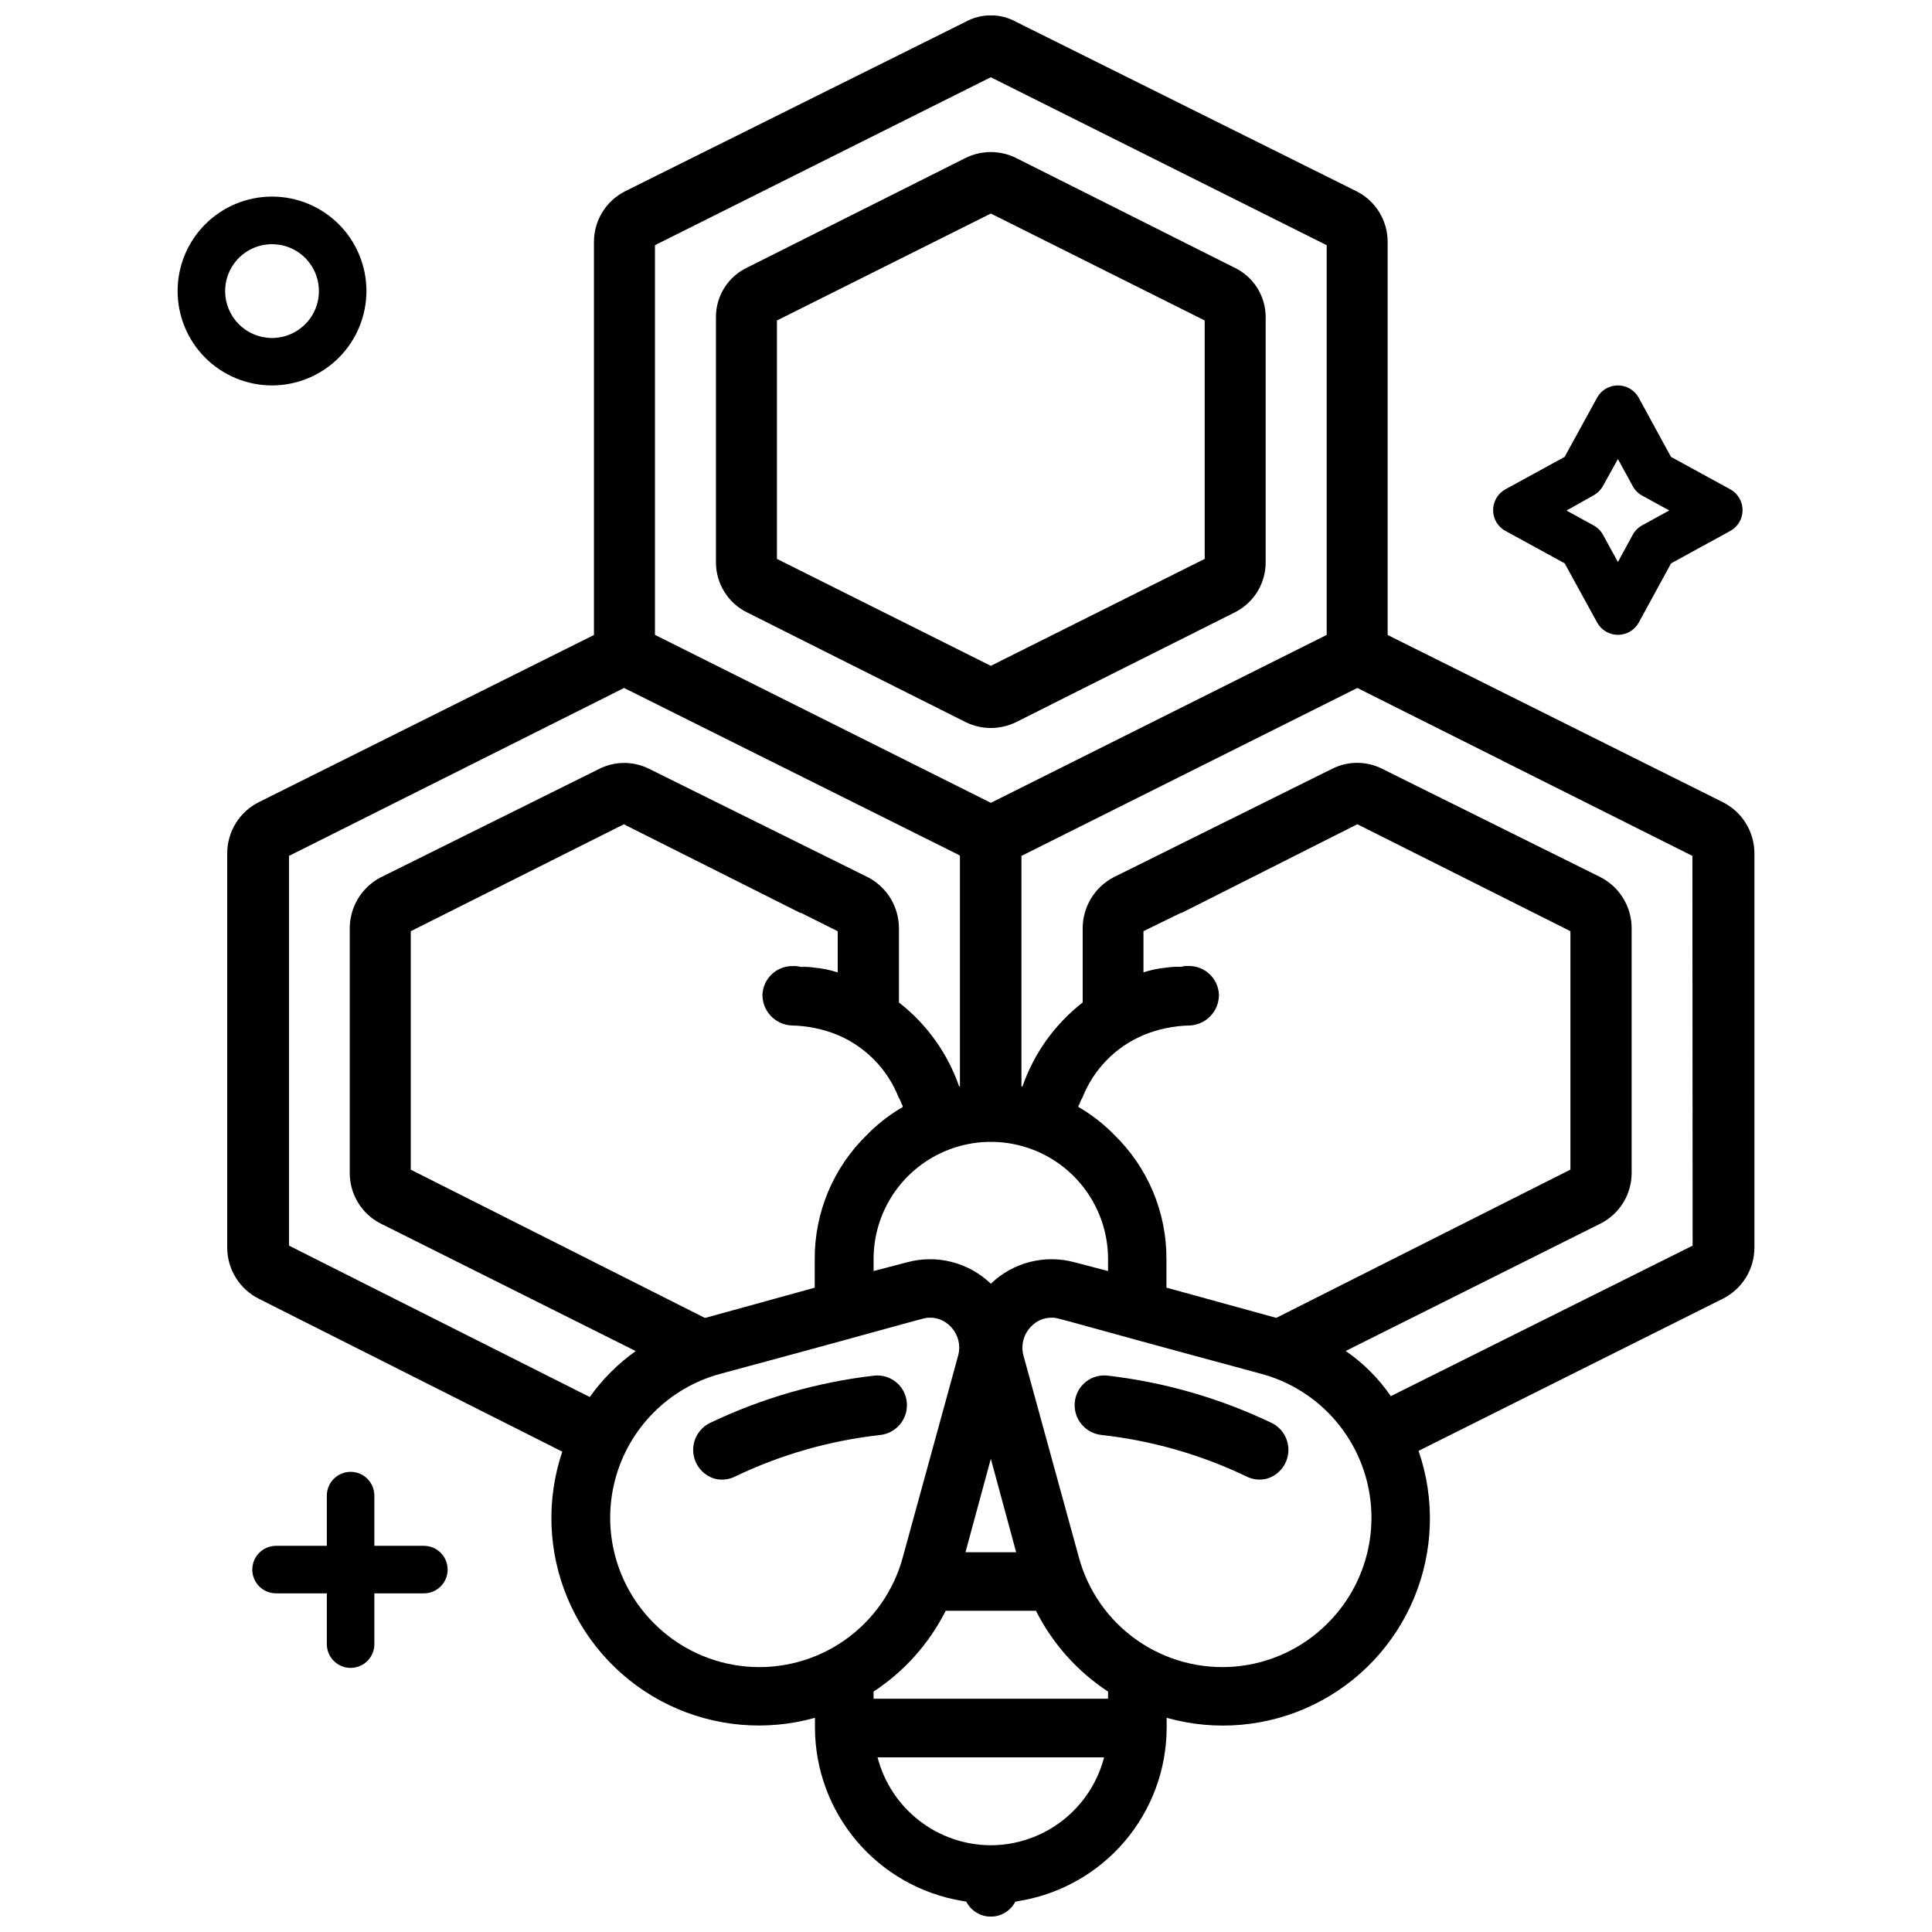 <?xml version="1.0" encoding="UTF-8"?>
<!-- Uploaded to: ICON Repo, www.svgrepo.com, Generator: ICON Repo Mixer Tools -->
<svg width="800px" height="800px" version="1.1" viewBox="144 144 512 512" xmlns="http://www.w3.org/2000/svg">
 <defs>
  <clipPath id="a">
   <path d="m204 148.09h405v503.81h-405z"/>
  </clipPath>
 </defs>
 <g clip-path="url(#a)">
  <path d="m600.54 356.57-88.797-44.293v-104.12c0.012-2.777-0.746-5.504-2.191-7.875-1.445-2.375-3.519-4.297-5.996-5.559l-90.266-44.922v-0.004c-4.18-2.309-9.254-2.309-13.434 0l-90.266 44.922v0.004c-2.473 1.262-4.551 3.184-5.996 5.559-1.445 2.371-2.203 5.098-2.191 7.875v104.12l-88.797 44.293c-2.5 1.25-4.606 3.168-6.086 5.535-1.48 2.371-2.281 5.106-2.309 7.898v104.75c0.027 2.797 0.828 5.527 2.309 7.898 1.48 2.371 3.586 4.285 6.086 5.539l80.398 40.516 0.004-0.004c-4.285 12.703-3.785 26.531 1.41 38.887 5.191 12.359 14.719 22.395 26.793 28.223 12.07 5.824 25.852 7.043 38.758 3.426v2.731c0.055 10.977 3.977 21.586 11.082 29.957 7.102 8.371 16.93 13.965 27.754 15.805l1.258 0.211h0.004c1.246 2.445 3.762 3.984 6.508 3.984 2.746 0 5.258-1.539 6.508-3.984h0.211l1.051-0.211h-0.004c10.824-1.84 20.652-7.434 27.758-15.805 7.102-8.371 11.023-18.98 11.078-29.957v-2.731c12.926 3.644 26.738 2.422 38.824-3.434 12.086-5.859 21.605-15.945 26.754-28.352 5.144-12.402 5.566-26.266 1.176-38.957l80.609-40.305c2.5-1.254 4.606-3.168 6.09-5.539 1.48-2.371 2.277-5.102 2.309-7.898v-104.75c-0.031-2.793-0.828-5.527-2.309-7.898-1.484-2.367-3.59-4.285-6.09-5.535zm-153.45 61.715c3.871-1.586 7.996-2.438 12.176-2.519 4.371-0.191 7.805-3.809 7.769-8.184-0.195-4.367-3.883-7.758-8.25-7.578-0.57-0.035-1.137 0.035-1.68 0.207h-0.211c-1.262-0.039-2.527 0.031-3.777 0.211-2.07 0.195-4.113 0.617-6.09 1.262v-10.914l9.867-4.828h0.211l46.602-23.512 56.469 28.34v63.188l-77.879 39.254h-0.211l-28.969-7.977v-7.562c0.059-12.414-4.945-24.312-13.855-32.957-2.512-2.574-5.332-4.832-8.398-6.715-0.418-0.211-0.629-0.418-1.051-0.629v-0.418l0.004-0.004c0-0.117 0.094-0.211 0.207-0.211 0.191-0.664 0.477-1.301 0.84-1.891 2.957-7.481 8.809-13.453 16.227-16.562zm-9.445 59.406v3.148l-8.816-2.309v0.004c-7.898-2.164-16.352-0.012-22.25 5.668-5.902-5.68-14.355-7.832-22.254-5.668l-8.816 2.309v-3.172c0-11.098 5.922-21.355 15.535-26.906 9.613-5.547 21.457-5.547 31.066 0 9.613 5.551 15.535 15.809 15.535 26.906zm-24.352 77.672h-13.434l6.719-24.77zm-82.289-62.137h-0.27l-77.879-39.254v-63.188l56.469-28.34 46.812 23.512h0.211l9.656 4.828v10.914l-0.004 0.004c-1.977-0.641-4.019-1.062-6.09-1.262-1.18-0.18-2.375-0.25-3.566-0.207h-0.211c-0.613-0.176-1.254-0.246-1.891-0.211-4.336-0.141-7.981 3.223-8.184 7.559-0.039 4.375 3.394 7.992 7.766 8.184 4.18 0.082 8.309 0.934 12.176 2.519 7.398 3.129 13.227 9.105 16.164 16.586 0.367 0.586 0.648 1.223 0.84 1.887 0.113 0 0.207 0.094 0.207 0.211v0.418c-0.418 0.211-0.629 0.418-1.051 0.629l0.004 0.004c-3.066 1.883-5.887 4.141-8.398 6.719-8.91 8.641-13.914 20.543-13.855 32.957v7.559zm-13.434-284.25 89.008-44.504 89.008 44.504v103.28l-75.152 37.574-13.855 6.926-89.008-44.504zm-96.984 265.13v-103.28l88.797-44.504 80.398 40.094 8.398 4.199 0.211 0.211v61.086h-0.211c-3.059-8.801-8.602-16.527-15.953-22.25v-19.734c-0.016-2.773-0.785-5.488-2.227-7.856-1.441-2.367-3.504-4.297-5.961-5.578l-58-28.738c-4.16-2.098-9.066-2.098-13.227 0l-57.938 28.758c-2.457 1.285-4.519 3.211-5.961 5.578-1.441 2.371-2.211 5.086-2.227 7.856v64.867c-0.012 2.777 0.746 5.504 2.191 7.875 1.445 2.375 3.523 4.297 5.996 5.559l67.594 33.797c-4.711 3.348-8.828 7.465-12.176 12.176zm96.773 100.13c-9.996-9.941-13.941-24.453-10.352-38.086 3.594-13.633 14.18-24.32 27.777-28.039 56.047-15.113 53.738-14.906 55.629-14.906 2.062-0.031 4.043 0.805 5.457 2.309 1.977 1.977 2.773 4.844 2.098 7.559l-14.695 53.531 0.004-0.004c-2.398 8.949-7.871 16.77-15.461 22.078-7.59 5.312-16.809 7.781-26.039 6.969-9.227-0.816-17.871-4.856-24.418-11.41zm89.215 58.777h0.004c-6.875-0.023-13.551-2.32-18.98-6.535-5.434-4.215-9.312-10.113-11.039-16.766h60.039-0.004c-1.723 6.652-5.606 12.551-11.035 16.766-5.434 4.215-12.105 6.512-18.98 6.535zm31.066-38.836h-62.137v-1.891h0.004c8.137-5.336 14.727-12.719 19.105-21.41h23.93c4.375 8.691 10.965 16.074 19.102 21.41zm58.148-19.941h0.004c-6.543 6.555-15.191 10.594-24.418 11.41-9.227 0.812-18.449-1.656-26.039-6.969-7.586-5.309-13.062-13.129-15.457-22.078l-14.695-53.531v0.004c-0.672-2.715 0.125-5.582 2.098-7.559 1.414-1.504 3.394-2.34 5.461-2.309 1.891 0-0.418-0.211 55.629 14.906 13.598 3.719 24.18 14.406 27.773 28.039 3.594 13.633-0.352 28.145-10.352 38.086zm96.773-100.13-79.98 39.887 0.004-0.004c-3.219-4.688-7.273-8.746-11.965-11.965l67.594-33.797c2.477-1.262 4.551-3.188 5.996-5.559 1.445-2.371 2.203-5.098 2.191-7.875v-64.867c-0.012-2.773-0.781-5.488-2.227-7.856-1.441-2.367-3.504-4.297-5.961-5.578l-57.938-28.758v-0.004c-4.16-2.094-9.066-2.094-13.227 0l-57.938 28.758v0.004c-2.457 1.281-4.516 3.211-5.961 5.578-1.441 2.367-2.211 5.082-2.227 7.856v19.734c-7.352 5.723-12.895 13.449-15.953 22.25h-0.273v-61.086l89.008-44.504 88.797 44.504z"/>
 </g>
 <path d="m481.09 521.14c-13.754-6.594-28.508-10.852-43.664-12.598-2.09-0.215-4.18 0.422-5.801 1.762-1.617 1.344-2.629 3.281-2.805 5.379-0.379 4.336 2.805 8.172 7.137 8.605 13.258 1.477 26.172 5.168 38.207 10.914 1.738 0.93 3.766 1.156 5.668 0.633 3.098-0.957 5.305-3.695 5.582-6.926 0.273-3.227-1.434-6.301-4.324-7.769z"/>
 <path d="m413.29 335.36 57.727-28.969h0.004c2.527-1.215 4.656-3.121 6.144-5.5 1.484-2.379 2.266-5.129 2.25-7.934v-64.867c0.012-2.777-0.773-5.496-2.262-7.84-1.488-2.344-3.617-4.215-6.133-5.383l-57.73-28.992c-4.231-2.098-9.203-2.098-13.434 0l-57.727 28.969c-2.519 1.172-4.648 3.039-6.137 5.383s-2.273 5.066-2.262 7.844v64.863c-0.016 2.805 0.766 5.559 2.254 7.934 1.484 2.379 3.617 4.289 6.144 5.504l57.727 28.969c4.231 2.106 9.199 2.113 13.434 0.02zm-63.395-43.242v-63.188l56.68-28.34 56.68 28.34v63.188l-56.68 28.34z"/>
 <path d="m375.71 508.55c-15.152 1.746-29.91 6.004-43.664 12.598-2.887 1.469-4.598 4.543-4.32 7.769 0.277 3.231 2.484 5.969 5.582 6.926 1.898 0.523 3.926 0.297 5.664-0.633 12.039-5.746 24.953-9.438 38.207-10.914 4.336-0.434 7.516-4.269 7.137-8.605-0.176-2.098-1.184-4.035-2.805-5.379-1.617-1.34-3.707-1.977-5.801-1.762z"/>
 <path d="m241.11 221.14c0.004-6.637-2.625-13.004-7.316-17.699-4.691-4.699-11.055-7.34-17.691-7.344-6.637-0.004-13.004 2.633-17.699 7.324-4.695 4.691-7.336 11.055-7.336 17.691-0.004 6.637 2.633 13.004 7.324 17.699 4.691 4.695 11.059 7.332 17.695 7.332 6.633-0.008 12.992-2.641 17.68-7.328 4.691-4.688 7.332-11.043 7.344-17.676zm-37.449 0c0-5.023 3.027-9.555 7.672-11.48 4.644-1.922 9.988-0.859 13.543 2.695s4.617 8.898 2.695 13.543c-1.926 4.644-6.457 7.672-11.484 7.672-3.293 0-6.457-1.309-8.785-3.641-2.332-2.332-3.641-5.492-3.641-8.789z"/>
 <path d="m256.33 553.66h-13.121v-13.309c0-3.477-2.816-6.297-6.297-6.297-3.477 0-6.297 2.82-6.297 6.297v13.309h-13.457c-3.477 0-6.297 2.82-6.297 6.297 0 3.481 2.82 6.297 6.297 6.297h13.457v13.457c0 3.481 2.82 6.297 6.297 6.297 3.481 0 6.297-2.816 6.297-6.297v-13.457h13.121c3.481 0 6.297-2.816 6.297-6.297 0-3.477-2.816-6.297-6.297-6.297z"/>
 <path d="m542.98 284.71 15.68 8.586 8.586 15.66c1.102 2.023 3.227 3.285 5.531 3.285 2.309 0 4.43-1.262 5.531-3.285l8.543-15.66 15.68-8.586h0.004c2.016-1.105 3.266-3.223 3.266-5.523 0-2.297-1.25-4.414-3.266-5.519l-15.703-8.586-8.543-15.66c-1.105-2.027-3.227-3.285-5.531-3.285-2.309 0-4.43 1.258-5.531 3.285l-8.586 15.66-15.68 8.586h-0.004c-2.016 1.105-3.266 3.223-3.266 5.519 0 2.301 1.25 4.418 3.266 5.523zm23.344-9.445v-0.004c1.051-0.586 1.918-1.457 2.496-2.516l3.945-7.098 3.926 7.18c0.578 1.059 1.445 1.934 2.5 2.519l7.18 3.926-7.18 3.945c-1.055 0.578-1.922 1.445-2.5 2.5l-3.926 7.219-3.945-7.199c-0.578-1.055-1.445-1.922-2.496-2.496l-7.18-3.945z"/>
</svg>